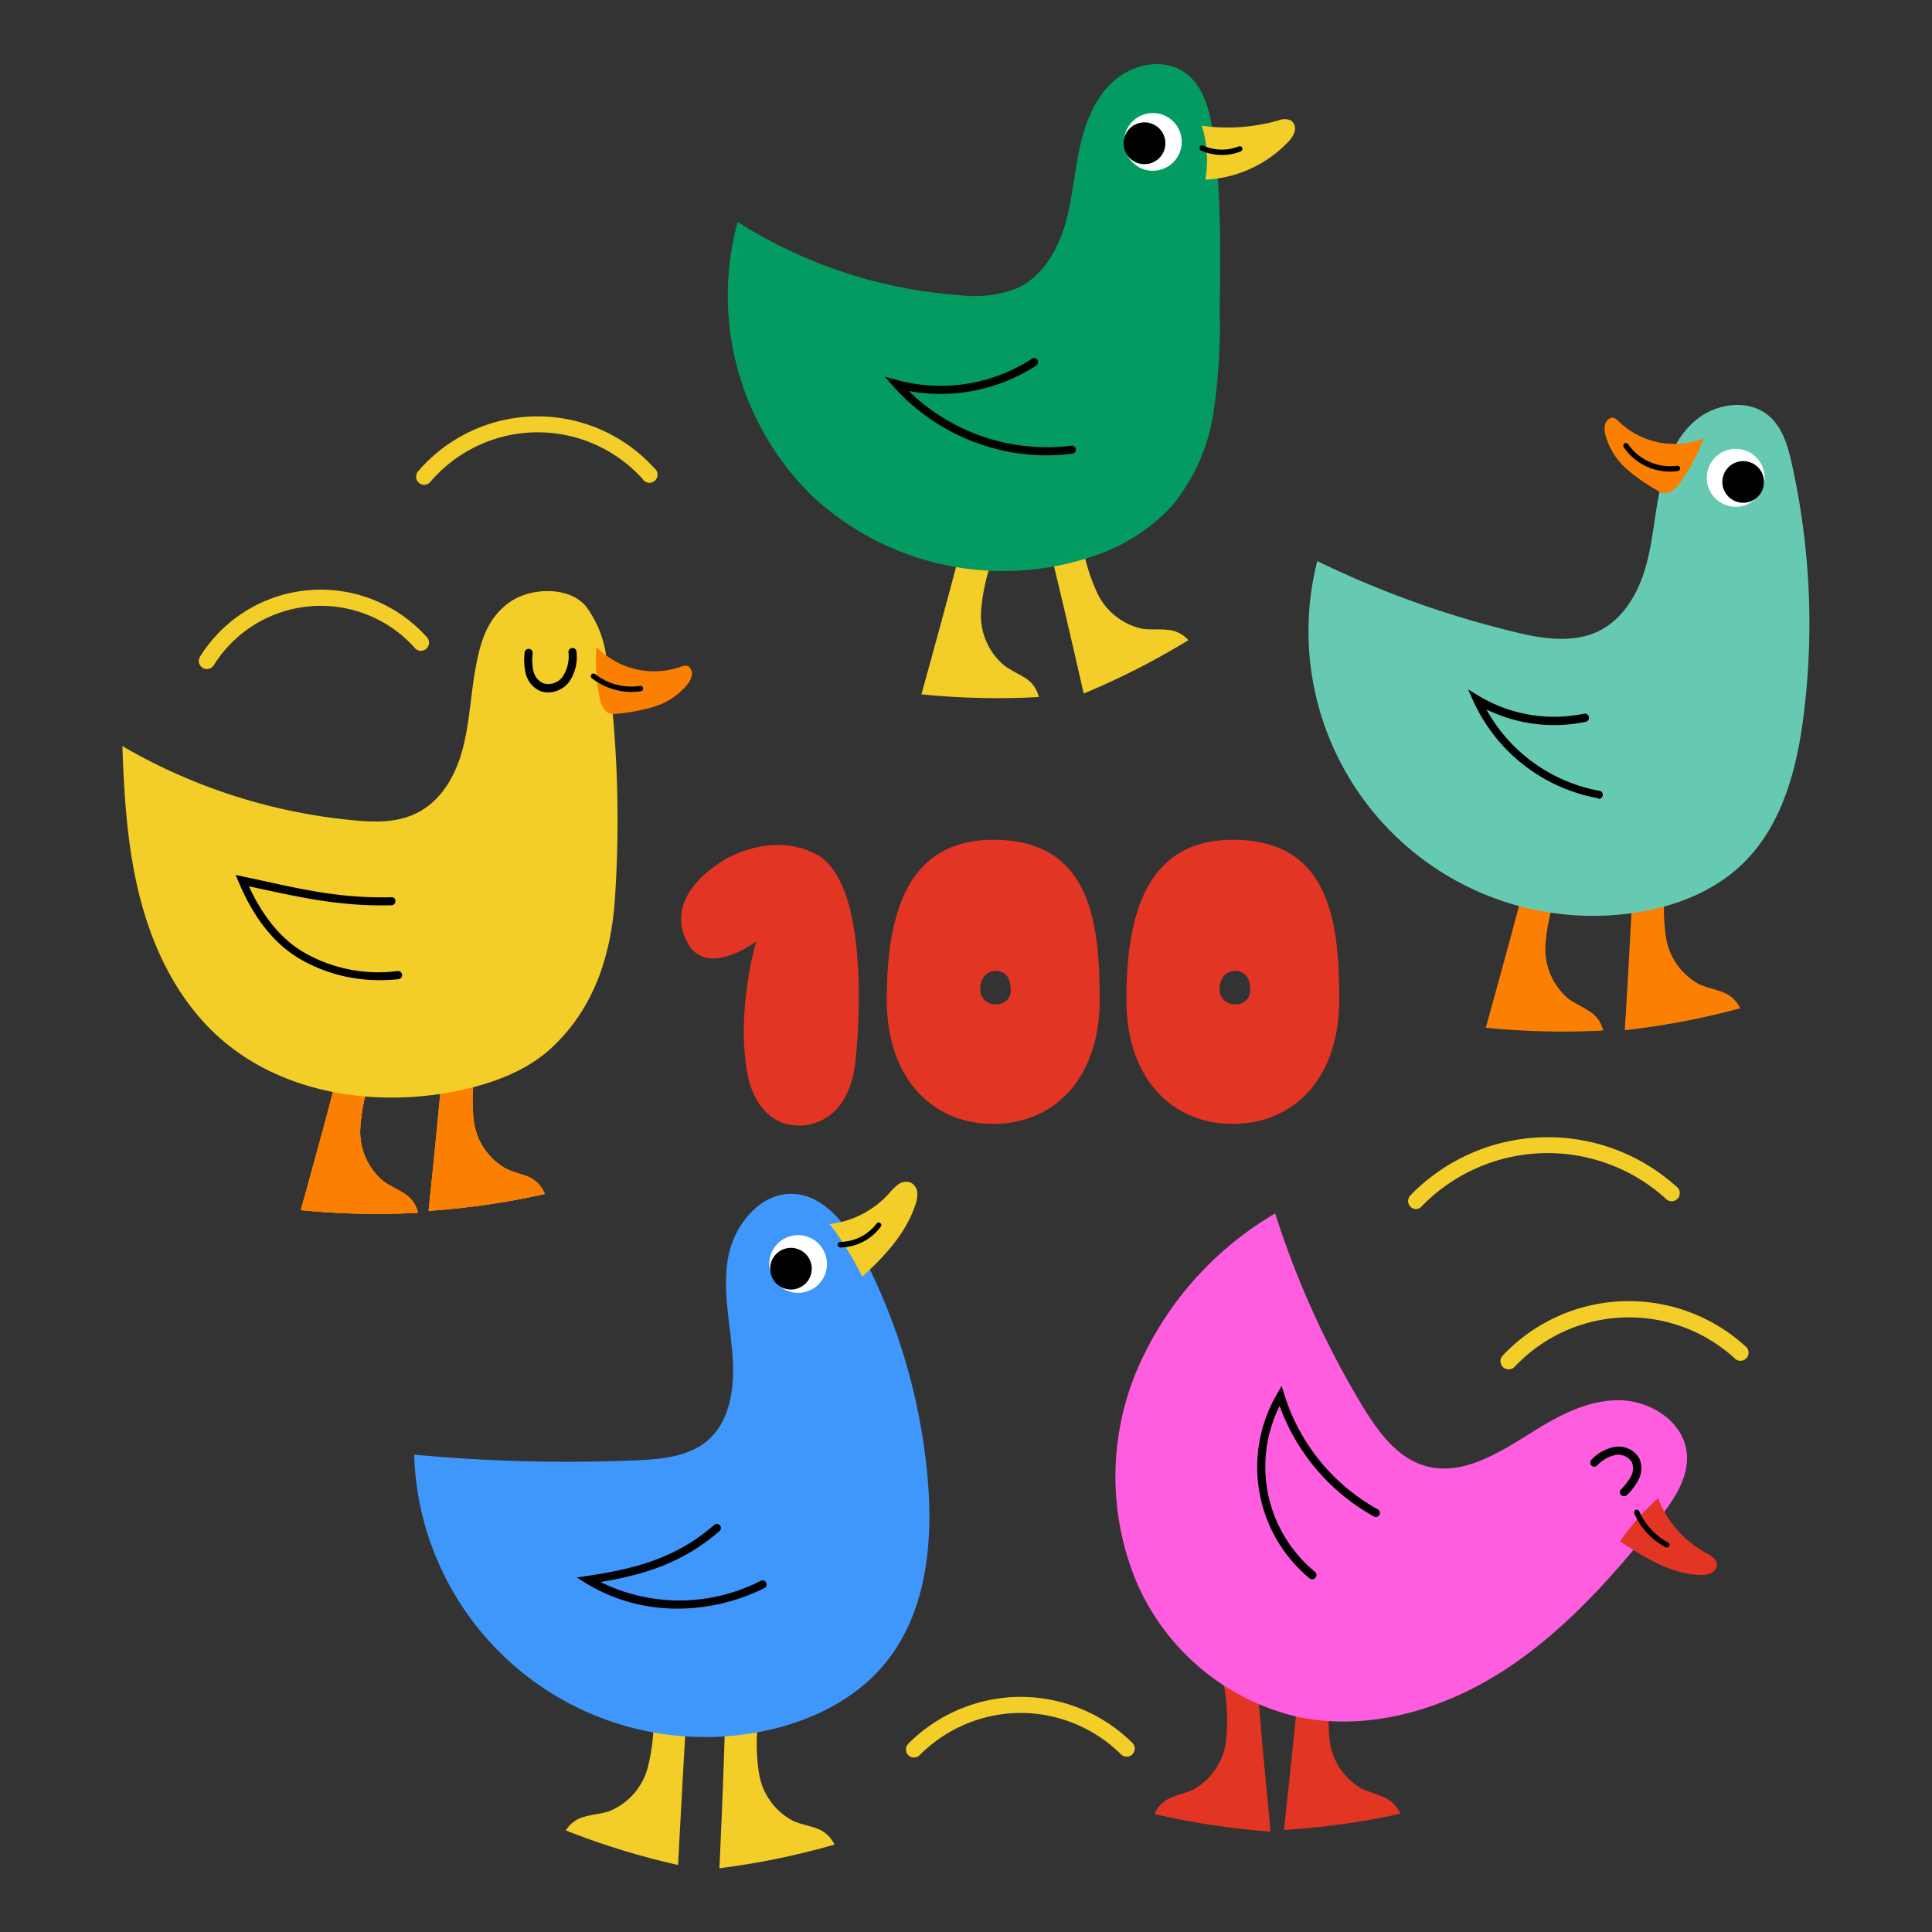 <svg id="Layer_1" data-name="Layer 1" xmlns="http://www.w3.org/2000/svg" viewBox="0 0 237.6 237.6"><rect x="0" y="0" width="237.6" height="237.6" fill="#333333" stroke="none"/><defs><style>.cls-1{fill:#fb8002;}.cls-2{fill:#f3ce28;}.cls-3{fill:#e23524;}.cls-4{fill:#039b62;}.cls-5{fill:#66cab2;}.cls-6{fill:#fe5ddf;}.cls-7{fill:#3f97fb;}.cls-8{fill:#fff;}</style></defs><path class="cls-1" d="M46,131.42a23.56,23.56,0,0,0-1.69,7.25,7.93,7.93,0,0,0,2.84,6.6c.78.57,1.7.95,2.51,1.48a3.78,3.78,0,0,1,1.75,2.4A94.48,94.48,0,0,1,37,148.82c1.61-5.82,3.21-11.63,4.71-17.4,1.46,0,2.91,0,4.32,0"/><path class="cls-1" d="M58.7,130.26a23.2,23.2,0,0,0-.46,7.42,7.92,7.92,0,0,0,3.9,6c.87.44,1.83.66,2.72,1A3.73,3.73,0,0,1,67,146.84a94.24,94.24,0,0,1-14.29,2.07c.62-6,1.23-12,1.75-17.94,1.44-.22,2.88-.45,4.26-.71"/><path class="cls-2" d="M122.35,68a23.73,23.73,0,0,0-1.7,7.24,8,8,0,0,0,2.85,6.6c.78.58,1.7,1,2.51,1.49a3.79,3.79,0,0,1,1.75,2.39,93.19,93.19,0,0,1-14.44-.33c1.6-5.81,3.21-11.63,4.71-17.4,1.45,0,2.91,0,4.32,0"/><path class="cls-1" d="M46,131.42a23.56,23.56,0,0,0-1.69,7.25,7.93,7.93,0,0,0,2.84,6.6c.78.57,1.7.95,2.51,1.48a3.78,3.78,0,0,1,1.75,2.4A94.48,94.48,0,0,1,37,148.82c1.61-5.82,3.21-11.63,4.71-17.4,1.46,0,2.91,0,4.32,0"/><path class="cls-1" d="M58.7,130.26a23.2,23.2,0,0,0-.46,7.42,7.92,7.92,0,0,0,3.9,6c.87.44,1.83.66,2.72,1A3.73,3.73,0,0,1,67,146.84a94.24,94.24,0,0,1-14.29,2.07c.62-6,1.23-12,1.75-17.94,1.44-.22,2.88-.45,4.26-.71"/><path class="cls-1" d="M46,131.42a23.56,23.56,0,0,0-1.69,7.25,7.93,7.93,0,0,0,2.84,6.6c.78.57,1.7.95,2.51,1.48a3.78,3.78,0,0,1,1.75,2.4A94.48,94.48,0,0,1,37,148.82c1.61-5.82,3.21-11.63,4.71-17.4,1.46,0,2.91,0,4.32,0"/><path class="cls-1" d="M58.7,130.26a23.2,23.2,0,0,0-.46,7.42,7.92,7.92,0,0,0,3.9,6c.87.44,1.83.66,2.72,1A3.73,3.73,0,0,1,67,146.84a94.24,94.24,0,0,1-14.29,2.07c.62-6,1.23-12,1.75-17.94,1.44-.22,2.88-.45,4.26-.71"/><path class="cls-1" d="M191.75,109a23.72,23.72,0,0,0-1.69,7.24,8,8,0,0,0,2.84,6.6c.79.58,1.7.95,2.51,1.49a3.78,3.78,0,0,1,1.75,2.4,93.11,93.11,0,0,1-14.43-.34c1.6-5.81,3.21-11.62,4.71-17.39,1.45,0,2.91,0,4.31,0"/><path class="cls-1" d="M205,107.78a23.47,23.47,0,0,0-.13,7.43,8,8,0,0,0,4.16,5.86c.89.4,1.86.57,2.77.93a3.77,3.77,0,0,1,2.21,2,94.12,94.12,0,0,1-14.19,2.7c.36-6,.71-12,1-18,1.43-.29,2.85-.57,4.22-.9"/><path class="cls-2" d="M132.92,65.7a23.54,23.54,0,0,0,2,7.18,8,8,0,0,0,5.63,4.46c1,.13,2,0,2.92.11a3.81,3.81,0,0,1,2.68,1.28,93.69,93.69,0,0,1-12.87,6.56c-1.35-5.87-2.69-11.75-4.12-17.54,1.29-.68,2.58-1.35,3.8-2"/><path class="cls-2" d="M80.34,210a23.61,23.61,0,0,1-.69,7.41,8,8,0,0,1-4.79,5.36c-.93.3-1.91.36-2.85.62a3.75,3.75,0,0,0-2.42,1.72,93.63,93.63,0,0,0,13.8,4.25c.32-6,.64-12,1-18-1.38-.44-2.77-.89-4.09-1.37"/><path class="cls-2" d="M93.36,210.73a23.51,23.51,0,0,0,0,7.44,8,8,0,0,0,4.25,5.8c.89.38,1.87.54,2.78.88a3.8,3.8,0,0,1,2.24,2,93.63,93.63,0,0,1-14.15,2.91c.26-6,.53-12.05.69-18,1.42-.31,2.85-.62,4.21-1"/><path class="cls-3" d="M150.38,206.6a23.55,23.55,0,0,1,.41,7.43,8,8,0,0,1-3.94,6c-.87.43-1.84.64-2.73,1a3.79,3.79,0,0,0-2.14,2.06,94.17,94.17,0,0,0,14.28,2.17c-.58-6-1.15-12-1.63-18-1.43-.24-2.87-.47-4.25-.75"/><path class="cls-3" d="M164,206.44a23.52,23.52,0,0,0-.5,7.42,8,8,0,0,0,3.87,6.06c.87.44,1.83.66,2.72,1.06a3.75,3.75,0,0,1,2.11,2.08,93.26,93.26,0,0,1-14.3,2c.65-6,1.3-12,1.84-17.92,1.44-.22,2.88-.44,4.26-.7"/><path class="cls-4" d="M90.72,27.26A34.5,34.5,0,0,0,100,61.11a34.5,34.5,0,0,0,34.31,7.34,23.17,23.17,0,0,0,9.7-6.1,23.45,23.45,0,0,0,5.19-11.41A72.07,72.07,0,0,0,150,38.3c.08-7.26.21-14.55-.79-21.75-.4-2.89-1.18-6.06-3.61-7.7-2.65-1.78-6.45-.93-8.79,1.25s-3.47,5.35-4.11,8.48-.88,6.36-1.83,9.41-2.77,6-5.65,7.4a14.47,14.47,0,0,1-7.28.9,58.57,58.57,0,0,1-27.23-9"/><path class="cls-5" d="M162,69a35,35,0,0,0,38.79,43.29c5-.71,10-2.6,13.61-6.15,4.86-4.76,6.65-11.8,7.46-18.55A90.28,90.28,0,0,0,220.35,57c-.48-2.14-1.12-4.39-2.77-5.82-2.46-2.15-6.48-1.62-9,.47s-3.77,5.34-4.44,8.53-.87,6.5-1.78,9.64-2.69,6.22-5.59,7.71c-3.33,1.71-7.34,1-11,.07A119.5,119.5,0,0,1,162,69"/><path class="cls-6" d="M156.84,149.22a41,41,0,0,0-17.16,19.62,33.73,33.73,0,0,0,.14,25.84,28.66,28.66,0,0,0,19.6,16.42c8.67,1.9,17.86-.76,25.33-5.54s13.46-11.53,19-18.44c2-2.5,4.08-5.42,3.67-8.6-.48-3.69-4.37-6.21-8.1-6.31s-7.24,1.65-10.41,3.62c-4.21,2.61-8.94,5.83-13.69,4.43-3.4-1-5.68-4.12-7.54-7.14a110.8,110.8,0,0,1-10.86-23.9"/><path class="cls-2" d="M147.81,15.46a22.88,22.88,0,0,0,9.42-.65,2,2,0,0,1,1.52,0,1.24,1.24,0,0,1,.47,1.33,3,3,0,0,1-.76,1.27,15.07,15.07,0,0,1-10.22,4.69,14.37,14.37,0,0,0-.43-6.61"/><path class="cls-7" d="M50.93,178.88A35.79,35.79,0,0,0,94.35,212.8c5.47-1.19,10.78-3.8,14.38-8.09,5.49-6.57,6.16-15.92,5.2-24.42a73.31,73.31,0,0,0-8-26.25c-1.84-3.45-4.62-7.13-8.54-7.22s-7.12,3.85-7.84,7.8.22,8,.53,12c.3,3.81-.19,8.12-3.11,10.58-2.3,1.93-5.51,2.24-8.5,2.38a201.38,201.38,0,0,1-27.55-.69"/><path class="cls-2" d="M102,150.55a11.74,11.74,0,0,0,7.32-3.76,6.83,6.83,0,0,1,1.15-1.13,1.6,1.6,0,0,1,1.53-.22,1.5,1.5,0,0,1,.81,1.25,3.63,3.63,0,0,1-.25,1.52c-1.17,3.5-3.78,6.31-6.52,8.79a38.2,38.2,0,0,0-4-6.45"/><path class="cls-1" d="M209.5,53.91a9.81,9.81,0,0,1-10.34-2c-.29-.28-.62-.6-1-.53a1.19,1.19,0,0,0-.78.89,2.47,2.47,0,0,0,.06,1.21,8.4,8.4,0,0,0,2.5,4.1,22.2,22.2,0,0,0,3.79,2.68,2,2,0,0,0,1.12.41,2.59,2.59,0,0,0,1.69-1.23,21.78,21.78,0,0,0,3-5.57"/><path class="cls-3" d="M203.93,184.28a12.83,12.83,0,0,0,5.78,6.64c.67.36,1.46.82,1.45,1.57a1.26,1.26,0,0,1-.78,1,3,3,0,0,1-1.34.2c-3.59-.12-6.8-2.16-9.8-4.13a30.33,30.33,0,0,1,4.69-5.33"/><path d="M199.7,184a.51.51,0,0,1-.34-.14.49.49,0,0,1,0-.7,7,7,0,0,0,1.24-1.63,2.07,2.07,0,0,0,.09-1.71,2,2,0,0,0-2-.89,4.36,4.36,0,0,0-2.3,1.33.5.5,0,0,1-.69-.72,5.31,5.31,0,0,1,2.84-1.59,2.92,2.92,0,0,1,3.07,1.43,3,3,0,0,1-.09,2.57,7.34,7.34,0,0,1-1.41,1.89A.52.52,0,0,1,199.7,184Z"/><path d="M161.37,194.22a.56.56,0,0,1-.32-.11,17.77,17.77,0,0,1-4-22.67l.56-1,.34,1.07a24.45,24.45,0,0,0,11.54,14.14.5.5,0,0,1-.48.87,25.46,25.46,0,0,1-11.64-13.62,16.75,16.75,0,0,0,4.35,20.41.49.49,0,0,1,.07.7A.49.49,0,0,1,161.37,194.22Z"/><path d="M83.39,197.83a21.56,21.56,0,0,1-11.3-3.1L70.93,194l1.35-.2c6.18-.92,10.93-2.28,15.51-6.22a.5.5,0,1,1,.65.75c-4.4,3.79-8.92,5.28-14.59,6.23a21.9,21.9,0,0,0,19.73-.16.5.5,0,0,1,.45.89A24,24,0,0,1,83.39,197.83Z"/><path d="M128.73,56a25.32,25.32,0,0,1-18.83-8.44l-1.1-1.24,1.6.44a20.59,20.59,0,0,0,16.51-2.64.49.49,0,0,1,.68.14.5.5,0,0,1-.14.69,21.63,21.63,0,0,1-15.69,3.14,24.35,24.35,0,0,0,20,6.72.49.49,0,0,1,.55.43.48.48,0,0,1-.42.55A24,24,0,0,1,128.73,56Z"/><path d="M196.57,98.16h-.09A21,21,0,0,1,181.2,86.24l-.65-1.45,1.36.82a18,18,0,0,0,12.89,2.16.5.5,0,0,1,.21,1,19,19,0,0,1-12.21-1.52,20,20,0,0,0,13.86,10,.5.5,0,0,1-.09,1Z"/><path class="cls-2" d="M15.05,91.74c.22,6.37.62,12.78,2.24,18.94s4.54,12.11,9.19,16.47c7.84,7.36,19.72,9.2,30.22,6.91,4.08-.89,8.14-2.4,11.19-5.25,5.16-4.83,7.27-11.3,7.74-18.36a145.67,145.67,0,0,0-1.1-29.88A13.16,13.16,0,0,0,72,74.49c-2.14-2.43-6.9-2.26-9.49-.31s-3.41,4.68-4,7.86-.73,6.45-1.49,9.6-2.33,6.31-5.13,8-6,1.5-9.12,1.17a69.36,69.36,0,0,1-27.63-9"/><path class="cls-1" d="M73.34,79.54a9.86,9.86,0,0,0,10.23,2.51c.38-.14.81-.3,1.15-.06a1.16,1.16,0,0,1,.34,1.13,2.58,2.58,0,0,1-.55,1.08,8.38,8.38,0,0,1-4,2.69,21.6,21.6,0,0,1-4.56.87,2,2,0,0,1-1.19-.1,2.66,2.66,0,0,1-1-1.81,22.56,22.56,0,0,1-.41-6.31"/><path d="M67.4,85.16a2.53,2.53,0,0,1-1.08-.23,3.21,3.21,0,0,1-1.68-2.14,7.62,7.62,0,0,1-.12-2.54.5.5,0,0,1,.54-.45.49.49,0,0,1,.45.53,6.55,6.55,0,0,0,.09,2.2A2.27,2.27,0,0,0,66.73,84a2.16,2.16,0,0,0,2.46-.78,4.47,4.47,0,0,0,.72-3,.5.5,0,0,1,.46-.53.49.49,0,0,1,.53.47A5.39,5.39,0,0,1,70,83.85,3.3,3.3,0,0,1,67.4,85.16Z"/><path d="M46.54,120.54A19.42,19.42,0,0,1,37,118c-3.18-1.82-5.75-5-7.65-9.52l-.37-.88.92.2,2.51.54c5.26,1.15,9.81,2.15,15.71,2a.46.46,0,0,1,.51.48.5.5,0,0,1-.48.51c-6,.16-10.85-.89-16-2L30.61,109c1.77,3.83,4.07,6.58,6.84,8.17a18.3,18.3,0,0,0,11.43,2.25.5.5,0,0,1,.13,1A20.48,20.48,0,0,1,46.54,120.54Z"/><path class="cls-8" d="M138.23,17.47A3.55,3.55,0,1,1,141.78,21a3.55,3.55,0,0,1-3.55-3.55"/><path d="M138.18,17.63a2.57,2.57,0,1,1,2.56,2.56,2.56,2.56,0,0,1-2.56-2.56"/><path class="cls-8" d="M216.28,60.94a3.56,3.56,0,1,1-.65-5,3.56,3.56,0,0,1,.65,5"/><path d="M216.41,60.83a2.56,2.56,0,1,1-.47-3.59,2.56,2.56,0,0,1,.47,3.59"/><path class="cls-8" d="M94.91,156.9a3.55,3.55,0,1,1,4.69,1.79,3.56,3.56,0,0,1-4.69-1.79"/><path d="M94.93,157.06a2.56,2.56,0,1,1,3.39,1.3,2.55,2.55,0,0,1-3.39-1.3"/><path class="cls-2" d="M25.44,82.28a1,1,0,0,1-.52-.15,1,1,0,0,1-.32-1.37,17.49,17.49,0,0,1,27.81-2.49,1,1,0,1,1-1.47,1.33,15.51,15.51,0,0,0-24.65,2.21A1,1,0,0,1,25.44,82.28Z"/><path class="cls-2" d="M52.15,59.62A1,1,0,0,1,51.39,58a19.35,19.35,0,0,1,29.06-.44A1,1,0,1,1,79,58.87a17.36,17.36,0,0,0-26.08.4A1,1,0,0,1,52.15,59.62Z"/><path class="cls-2" d="M174.15,148.7a1,1,0,0,1-.71-1.68,23.59,23.59,0,0,1,32.71-1.11,1,1,0,1,1-1.33,1.47,21.61,21.61,0,0,0-30,1A1,1,0,0,1,174.15,148.7Z"/><path class="cls-2" d="M185.52,168.4a1,1,0,0,1-.68-.27,1,1,0,0,1-.05-1.4,21.29,21.29,0,0,1,29.82-1.2,1,1,0,1,1-1.33,1.47,19.29,19.29,0,0,0-27,1.09A1,1,0,0,1,185.52,168.4Z"/><path class="cls-2" d="M112.4,216.14a1,1,0,0,1-.7-.29,1,1,0,0,1,0-1.4,19.58,19.58,0,0,1,13.76-5.77h.07a19.6,19.6,0,0,1,13.73,5.66,1,1,0,0,1,0,1.41,1,1,0,0,1-1.4,0,17.57,17.57,0,0,0-12.33-5.09h-.07a17.61,17.61,0,0,0-12.35,5.18A1,1,0,0,1,112.4,216.14Z"/><path d="M103.34,153.39a.34.34,0,0,1-.33-.31.33.33,0,0,1,.3-.35,5.7,5.7,0,0,0,4.52-2.29.32.32,0,0,1,.46,0,.33.33,0,0,1,0,.46,6.32,6.32,0,0,1-5,2.52Z"/><path d="M77.64,85.1a8.06,8.06,0,0,1-4.82-1.66.33.33,0,1,1,.4-.52,7.17,7.17,0,0,0,5.48,1.43.34.34,0,0,1,.39.27.33.33,0,0,1-.27.38A6.64,6.64,0,0,1,77.64,85.1Z"/><path d="M205.36,58a6.9,6.9,0,0,1-5.67-3,.34.34,0,0,1,.09-.46.33.33,0,0,1,.46.1,6.3,6.3,0,0,0,6,2.64.33.33,0,0,1,.38.27.34.34,0,0,1-.28.38A6.61,6.61,0,0,1,205.36,58Z"/><path d="M205,190.28a.29.29,0,0,1-.16,0,8.58,8.58,0,0,1-3.85-4.15.33.33,0,0,1,.17-.44.35.35,0,0,1,.44.17,7.93,7.93,0,0,0,3.55,3.84.33.33,0,0,1-.15.62Z"/><path d="M150.28,19.06a6.31,6.31,0,0,1-2.57-.55.32.32,0,0,1-.16-.44.31.31,0,0,1,.43-.16,5.65,5.65,0,0,0,4.33.11.33.33,0,1,1,.24.61A6,6,0,0,1,150.28,19.06Z"/><path class="cls-3" d="M84.48,115.82c-3.19-6.27,5.28-10.45,5.28-10.45,6.71-3.28,11.14,0,11.14,0,6.52,4.48,4.38,24.39,4.38,24.39-.64,9.16-7.06,8.66-7.06,8.66-5.18,0-6.23-6-6.23-6-1.59-7.92,1-16.63,1-16.63S86.82,120.45,84.48,115.82Z"/><path class="cls-3" d="M122.15,138.22c-7.46,0-13.09-5.57-13.09-15.23s2-19.71,13.09-19.71c11.95,0,13.09,10.06,13.09,19.71S129.62,138.22,122.15,138.22Zm-1.59-16.62a1.77,1.77,0,0,0,1.94,1.89,1.65,1.65,0,0,0,1.79-1.84c0-1.49-.74-2.24-1.79-2.24S120.56,120.16,120.56,121.6Z"/><path class="cls-3" d="M151.61,138.22c-7.46,0-13.08-5.57-13.08-15.23s2-19.71,13.08-19.71c11.95,0,13.09,10.06,13.09,19.71S159.08,138.22,151.61,138.22ZM150,121.6a1.77,1.77,0,0,0,1.94,1.89,1.66,1.66,0,0,0,1.8-1.84c0-1.49-.75-2.24-1.8-2.24S150,120.16,150,121.6Z"/></svg>
